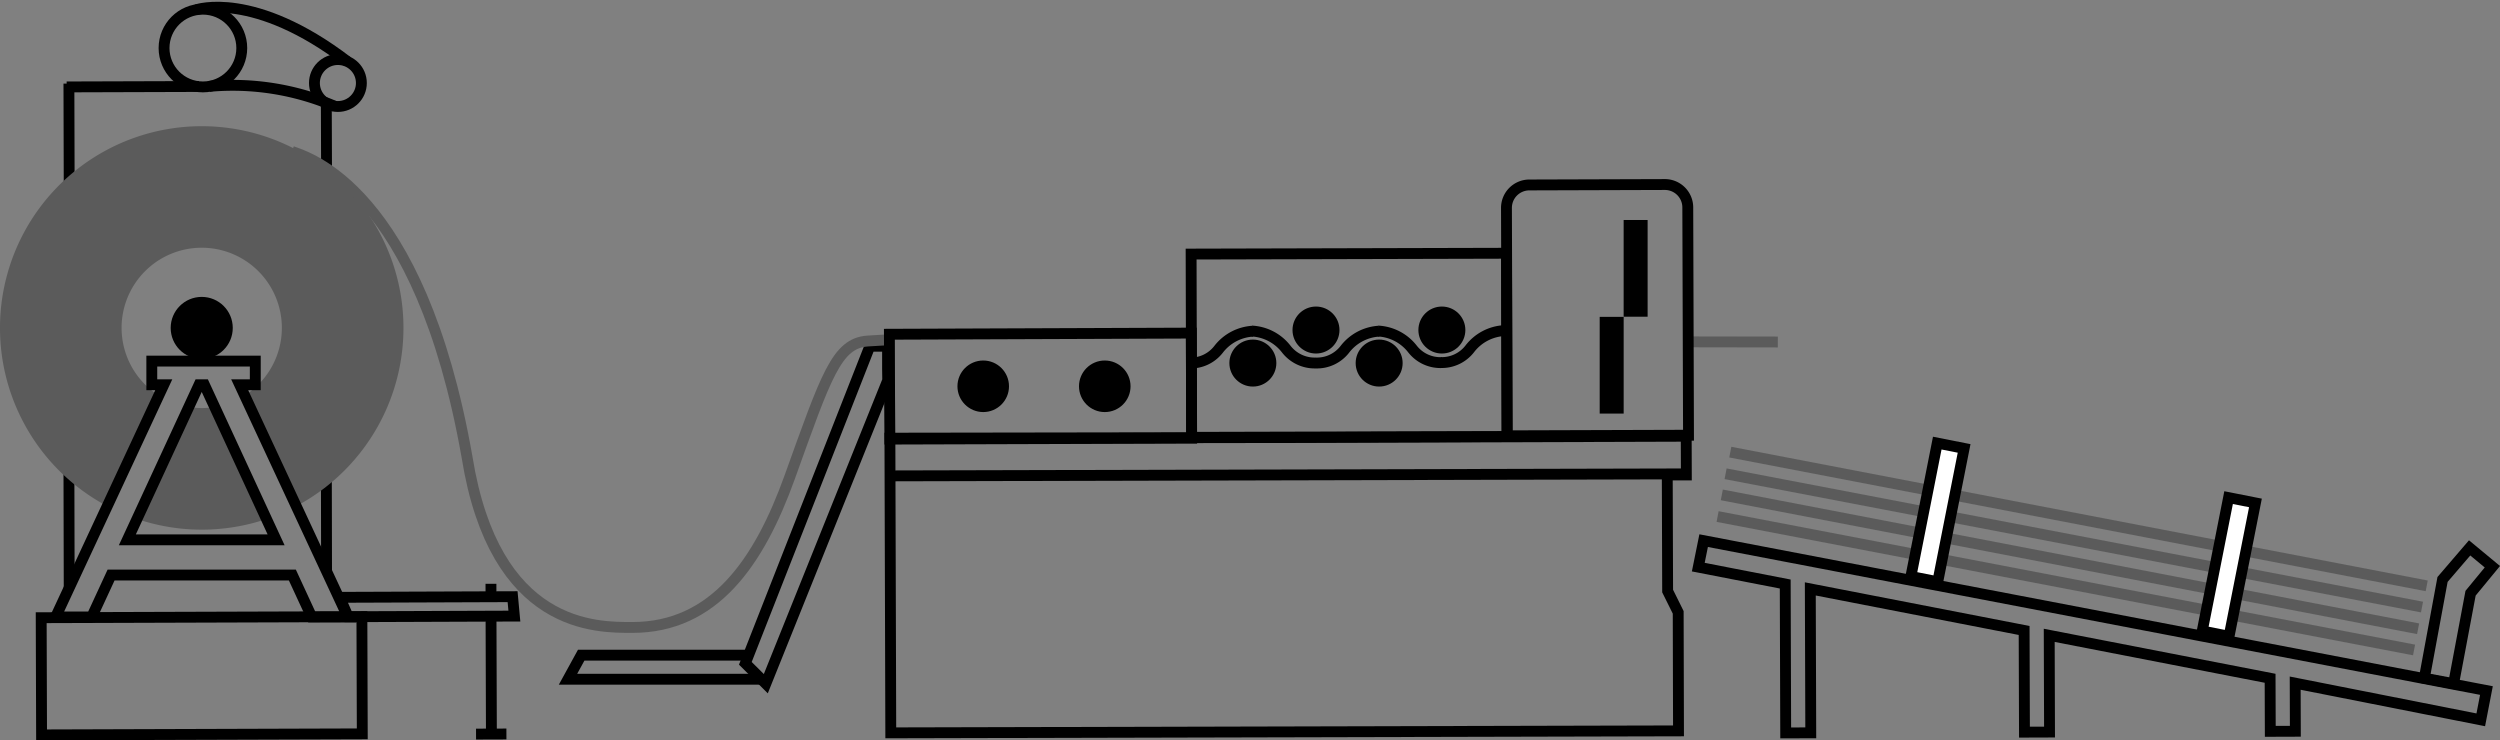<svg xmlns="http://www.w3.org/2000/svg" width="172.527" height="51.092" viewBox="0 0 172.527 51.092"><rect x="0" y="0" width="172.527" height="51.092" fill="#808080" stroke="none"/><g transform="translate(-78.4 -65.239)"><path d="M202.984,112.789l27.781-.09.009,2.671-1.317,0,.026,8.013.729,1.47.021,8.179-54.361.136-.06-20.336Z" transform="translate(-35.998 -17.355)" fill="none" stroke="#000" stroke-miterlimit="10" stroke-width="0.75"/><line x1="54.974" y2="0.138" transform="translate(139.821 97.942)" fill="none" stroke="#000" stroke-miterlimit="10" stroke-width="0.75"/><line x1="6.359" y1="0.011" transform="translate(194.73 88.83)" fill="none" stroke="#5b5b5b" stroke-miterlimit="10" stroke-width="0.75"/><path d="M249.679,85.524" transform="translate(-63.297 -7.313)" fill="none" stroke="#000" stroke-miterlimit="10" stroke-width="0.75"/><line x2="0.019" y2="7.268" transform="translate(83.156 71.006)" fill="none" stroke="#000" stroke-miterlimit="10" stroke-width="0.75"/><line x2="0.019" y2="8.547" transform="translate(83.156 97.279)" fill="none" stroke="#000" stroke-miterlimit="10" stroke-width="0.75"/><line x2="0.015" y2="7.273" transform="translate(100.921 97.32)" fill="none" stroke="#000" stroke-miterlimit="10" stroke-width="0.75"/><path d="M81.387,87.858" transform="translate(-1.104 -8.175)" fill="none" stroke="#000" stroke-miterlimit="10" stroke-width="0.75"/><path d="M81.387,76.786" transform="translate(-1.104 -4.084)" fill="none" stroke="#000" stroke-miterlimit="10" stroke-width="0.75"/><path d="M192.036,111.648" transform="translate(-41.995 -16.967)" fill="none" stroke="#000" stroke-miterlimit="10" stroke-width="0.75"/><path d="M169.8,104.393l0-1.545h-1.223l-8.591,21.882,1.412,1.406,8.413-20.934Z" transform="translate(-30.149 -13.715)" fill="none" stroke="#000" stroke-miterlimit="10" stroke-width="0.75"/><rect width="22.132" height="8.088" transform="translate(81.243 107.867) rotate(-0.185)" fill="none" stroke="#000" stroke-miterlimit="10" stroke-width="0.75"/><path d="M127.515,130.262l-11.933.045.586,1.338,11.47-.043Z" transform="translate(-13.741 -23.846)" fill="none" stroke="#000" stroke-miterlimit="10" stroke-width="0.75"/><g transform="translate(78.4 73.949)"><path d="M85.8,104.985l3.556-7.637a5.53,5.53,0,1,1,5.93,0l3.557,7.637a13.922,13.922,0,1,0-13.043,0Z" transform="translate(-78.4 -78.764)" fill="#5b5b5b"/><path d="M97.863,109.571a5.547,5.547,0,0,1-.892-.078L93.4,117.226a13.919,13.919,0,0,0,8.935,0l-3.575-7.733A5.548,5.548,0,0,1,97.863,109.571Z" transform="translate(-83.942 -90.12)" fill="#5b5b5b"/></g><path d="M97.193,106.111h1.075v-1.633H91.127v1.633h.825L84.49,122.133h2.489l1.338-2.894h12.51l1.338,2.894h2.49Zm-7.754,10.7,4.948-10.7h.37l4.948,10.7Z" transform="translate(-2.251 -14.317)" fill="none" stroke="#000" stroke-miterlimit="10" stroke-width="0.75"/><circle cx="1.767" cy="1.767" r="1.767" transform="translate(90.554 86.103)" stroke="#000" stroke-miterlimit="10" stroke-width="0.75"/><line x2="0.026" y2="8.158" transform="translate(112.286 107.762)" fill="none" stroke="#000" stroke-miterlimit="10" stroke-width="0.75"/><line x1="2.096" y2="0.007" transform="translate(111.252 115.892)" fill="none" stroke="#000" stroke-miterlimit="10" stroke-width="0.75"/><line x2="0.003" y2="0.894" transform="translate(112.281 105.527)" fill="none" stroke="#000" stroke-miterlimit="10" stroke-width="0.75"/><path d="M141.808,129.933" transform="translate(-23.433 -23.724)" fill="none" stroke="#000" stroke-miterlimit="10" stroke-width="0.75"/><path d="M141.775,119.809" transform="translate(-23.42 -19.983)" fill="none" stroke="#000" stroke-miterlimit="10" stroke-width="0.75"/><line x1="9.131" y2="0.029" transform="translate(83 71.208)" fill="none" stroke="#000" stroke-miterlimit="10" stroke-width="0.75"/><line x2="0.016" y2="4.565" transform="translate(100.919 72.378)" fill="none" stroke="#000" stroke-miterlimit="10" stroke-width="0.75"/><g transform="translate(89.721 65.736)"><circle cx="2.682" cy="2.682" r="2.682" transform="translate(0 0.137)" fill="none" stroke="#000" stroke-miterlimit="10" stroke-width="0.75"/><circle cx="1.62" cy="1.62" r="1.62" transform="translate(10.378 3.612)" fill="none" stroke="#000" stroke-miterlimit="10" stroke-width="0.75"/><path d="M116.452,71.695" transform="translate(-103.784 -67.938)" fill="none" stroke="#000" stroke-miterlimit="10" stroke-width="0.75"/><path d="M99.908,65.91s3.947-1.371,10.43,3.583" transform="translate(-97.67 -65.736)" fill="none" stroke="#000" stroke-miterlimit="10" stroke-width="0.75"/><path d="M101.315,74.352a17.9,17.9,0,0,1,8.661,1.374" transform="translate(-98.19 -68.888)" fill="none" stroke="#000" stroke-miterlimit="10" stroke-width="0.75"/></g><path d="M153.929,138.323H140.576l.911-1.66H153" transform="translate(-22.977 -26.211)" fill="none" stroke="#000" stroke-miterlimit="10" stroke-width="0.75"/><path d="M151.516,94.53s-.34,0-1.434.077c-2.143.154-2.852,2.374-5.381,9.406-2.111,5.869-5.212,10.361-10.854,10.361-2.467,0-9.5.124-11.41-11.759-3.272-18.582-11.046-20.705-12.088-21.092" transform="translate(-11.806 -5.834)" fill="none" stroke="#5b5b5b" stroke-miterlimit="10" stroke-width="0.75"/><path d="M318.3,136.494l.391-2.021-54.021-10.345-.37,1.828,6,1.166.033,10.275,1.73-.006-.032-9.932,14.756,2.868.023,7.017,1.73-.006-.021-6.675,15.243,2.963.012,3.663,1.73-.006-.011-3.321Z" transform="translate(-68.7 -21.579)" fill="none" stroke="#000" stroke-miterlimit="10" stroke-width="0.75"/><path d="M343.824,131.965" transform="translate(-98.088 -24.475)" fill="none" stroke="#5b5b5b" stroke-miterlimit="10" stroke-width="0.75"/><path d="M348.469,126.223l-1.569-1.3-1.869,2.178-1.259,6.814,2.02.379,1.173-6.243Z" transform="translate(-98.069 -21.874)" fill="none" stroke="#000" stroke-miterlimit="10" stroke-width="0.75"/><g transform="translate(196.933 96.441)"><line x1="48.063" y1="9.208" transform="translate(0 4.445)" fill="none" stroke="#5b5b5b" stroke-miterlimit="10" stroke-width="0.75"/><line x1="48.053" y1="9.239" transform="translate(0.29 2.951)" fill="none" stroke="#5b5b5b" stroke-miterlimit="10" stroke-width="0.75"/><line x1="48.061" y1="9.199" transform="translate(0.551 1.493)" fill="none" stroke="#5b5b5b" stroke-miterlimit="10" stroke-width="0.75"/><line x1="48.06" y1="9.228" transform="translate(0.876)" fill="none" stroke="#5b5b5b" stroke-miterlimit="10" stroke-width="0.75"/></g><rect width="1.889" height="9.381" transform="matrix(0.981, 0.194, -0.194, 0.981, 212.092, 95.818)" fill="#fff" stroke="#000" stroke-miterlimit="10" stroke-width="0.75"/><rect width="1.889" height="9.381" transform="matrix(0.981, 0.194, -0.194, 0.981, 232.197, 99.58)" fill="#fff" stroke="#000" stroke-miterlimit="10" stroke-width="0.75"/><path d="M249.687,85.524" transform="translate(-63.3 -7.313)" fill="none" stroke="#000" stroke-miterlimit="10" stroke-width="0.75"/><path d="M196.592,101.409l-20.835.08.014,4.306.02,2.93,20.825-.066Z" transform="translate(-35.979 -13.183)" fill="none" stroke="#000" stroke-miterlimit="10" stroke-width="0.75"/><circle cx="1.404" cy="1.404" r="1.404" transform="translate(144.849 90.493)" stroke="#000" stroke-miterlimit="10" stroke-width="0.75"/><circle cx="1.404" cy="1.404" r="1.404" transform="translate(153.237 90.493)" stroke="#000" stroke-miterlimit="10" stroke-width="0.75"/><path d="M186.023,105.759" transform="translate(-39.772 -14.791)" fill="none" stroke="#000" stroke-miterlimit="10" stroke-width="0.75"/><path d="M184.408,107.843" transform="translate(-39.176 -15.561)" fill="none" stroke="#000" stroke-miterlimit="10" stroke-width="0.75"/><path d="M187.651,107.833" transform="translate(-40.374 -15.557)" fill="none" stroke="#000" stroke-miterlimit="10" stroke-width="0.75"/><rect width="21.766" height="12.647" transform="translate(160.6 82.773) rotate(-0.151)" fill="none" stroke="#000" stroke-miterlimit="10" stroke-width="0.75"/><path d="M229.257,101.185a3.217,3.217,0,0,1,2.376,1.247,2.442,2.442,0,0,0,2.021.929" transform="translate(-55.75 -13.1)" fill="none" stroke="#000" stroke-miterlimit="10" stroke-width="0.75"/><path d="M240.466,101.14A3.221,3.221,0,0,0,238.1,102.4a2.444,2.444,0,0,1-2.015.943" transform="translate(-58.272 -13.084)" fill="none" stroke="#000" stroke-miterlimit="10" stroke-width="0.75"/><circle cx="1.371" cy="1.371" r="1.371" transform="translate(163.49 88.924)" stroke="#000" stroke-miterlimit="10" stroke-width="0.5"/><circle cx="1.371" cy="1.371" r="1.371" transform="translate(172.205 88.924)" stroke="#000" stroke-miterlimit="10" stroke-width="0.5"/><circle cx="1.371" cy="1.371" r="1.371" transform="translate(167.847 86.644)" stroke="#000" stroke-miterlimit="10" stroke-width="0.5"/><circle cx="1.371" cy="1.371" r="1.371" transform="translate(176.534 86.644)" stroke="#000" stroke-miterlimit="10" stroke-width="0.5"/><path d="M215.432,101.185a3.217,3.217,0,0,1,2.376,1.247,2.478,2.478,0,0,0,2.021.958h0a2.44,2.44,0,0,0,2.017-.939,3.218,3.218,0,0,1,2.37-1.258" transform="translate(-50.641 -13.1)" fill="none" stroke="#000" stroke-miterlimit="10" stroke-width="0.75"/><path d="M212.969,101.2a3.218,3.218,0,0,0-2.37,1.258,2.44,2.44,0,0,1-2.017.939" transform="translate(-48.109 -13.105)" fill="none" stroke="#000" stroke-miterlimit="10" stroke-width="0.75"/><path d="M243.353,102.487l12.512-.04-.05-15.726a1.581,1.581,0,0,0-1.587-1.575l-9.35.03a1.581,1.581,0,0,0-1.576,1.585Z" transform="translate(-60.94 -7.173)" fill="none" stroke="#000" stroke-miterlimit="10" stroke-width="0.75"/><rect width="1.654" height="6.674" transform="translate(190.449 80.421)"/><rect width="1.654" height="6.674" transform="translate(188.796 87.106)"/></g></svg>